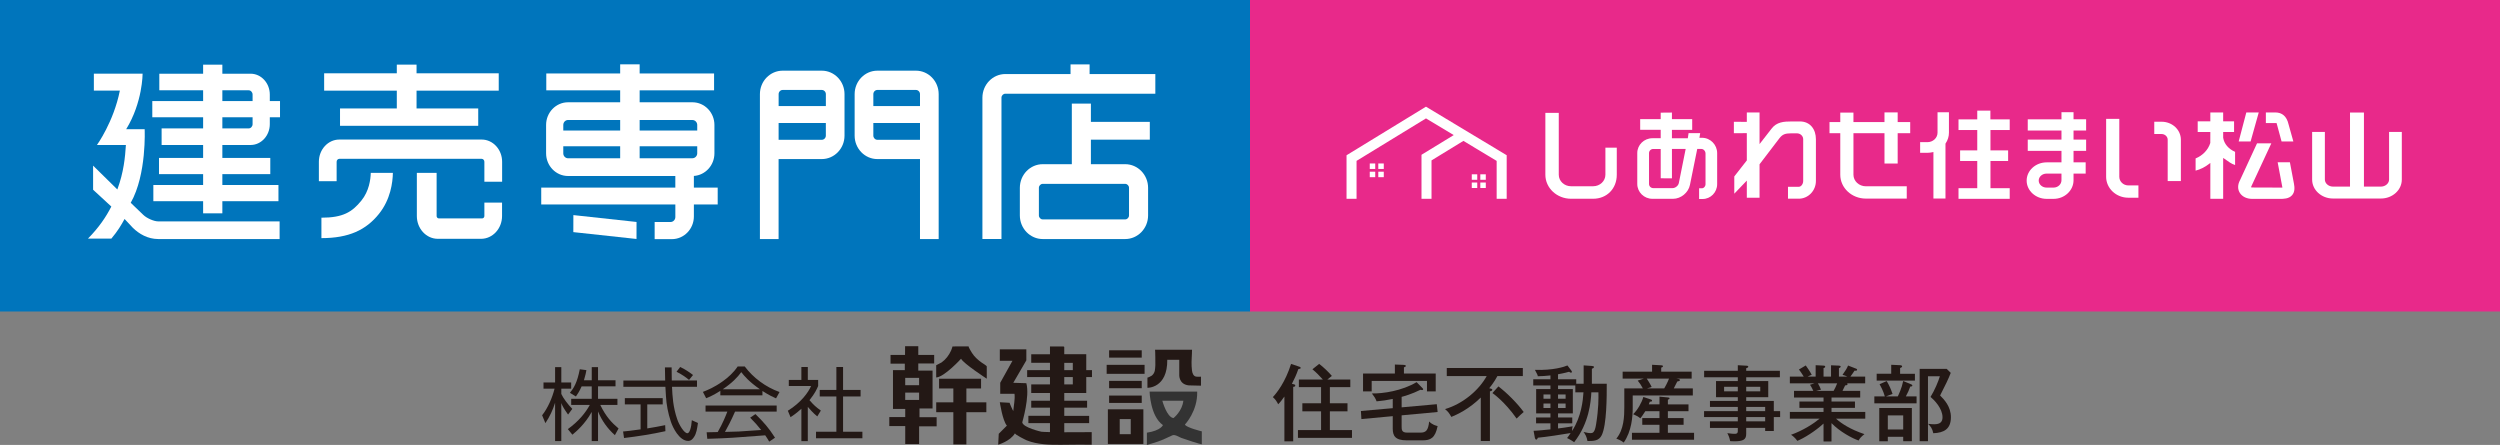 <svg xmlns="http://www.w3.org/2000/svg" id="_&#x30EC;&#x30A4;&#x30E4;&#x30FC;_2" viewBox="0 0 1711.8 304.64"><rect x="0" y="0" width="1711.8" height="304.64" fill="#808080" stroke="none"/><g id="A"><rect width="855.9" height="213.29" style="fill:#0075bc; stroke-width:0px;"></rect><rect x="855.9" width="855.9" height="213.29" style="fill:#e8298a; stroke-width:0px;"></rect><path d="M475.12,120.47c7.84-.53,14.06-7.27,14.06-15.48v-19.43c0-8.57-6.76-15.53-15.05-15.53h-36.15v-8.19h50.96v-11.53h-50.96v-6.27h-13.34v6.27h-50.59v11.53h50.59v8.19h-35.68c-8.29,0-15.04,6.96-15.04,15.53v19.43c0,8.55,6.75,15.52,15.04,15.52h73.45v7.95s-91.82,0-91.82,0v11.54h91.83v8.64c0,1.83-1.5,3.38-3.27,3.38h-10.9v11.72h11.81c8.3,0,15.05-6.97,15.05-15.53v-8.22h16.31v-11.54h-16.31v-7.99ZM474.13,108.36h-36.15v-8.21h39.43v4.83c0,1.82-1.51,3.37-3.28,3.37M474.13,82.17c1.77,0,3.28,1.55,3.28,3.39v3.84h-39.43v-7.22h36.15ZM388.96,82.17h35.68v7.22h-38.95v-3.84c0-1.87,1.47-3.39,3.27-3.39M385.69,104.99v-4.83h38.95v8.21h-35.68c-1.8,0-3.27-1.52-3.27-3.37" style="fill:#fff; stroke-width:0px;"></path><path d="M562.7,48.39h-26.81c-8.58,0-15.56,7.2-15.56,16.06v99.24h12.79v-54.77h29.57c8.59,0,15.57-7.2,15.57-16.04v-28.43c0-8.85-6.98-16.06-15.57-16.06M535.9,61.59h26.81c1.5,0,2.77,1.3,2.77,2.85v8.2h-32.34v-8.2c0-1.55,1.27-2.85,2.77-2.85M562.7,95.73h-29.57v-11.49h32.34v8.63c0,1.56-1.27,2.86-2.77,2.86" style="fill:#fff; stroke-width:0px;"></path><path d="M627.17,48.39h-26.42c-8.58,0-15.56,7.2-15.56,16.06v28.43c0,8.85,6.98,16.04,15.56,16.04h29.19v54.77h12.79v-99.24c0-8.85-6.98-16.06-15.56-16.06M600.75,61.59h26.42c1.5,0,2.77,1.3,2.77,2.85v8.2h-31.95v-8.2c0-1.55,1.26-2.85,2.76-2.85M600.75,95.73c-1.49,0-2.76-1.31-2.76-2.86v-8.63h31.95v11.49h-29.19Z" style="fill:#fff; stroke-width:0px;"></path><path d="M746.95,70.94h-13.05v41.48h-19.91c-8.65,0-15.68,7.25-15.68,16.18v18.91c0,8.91,7.03,16.17,15.68,16.17h56.44c8.64,0,15.69-7.26,15.69-16.17v-18.91c0-8.93-7.04-16.18-15.69-16.18h-23.47v-16.78h40.34v-12.2h-40.34v-12.49ZM773.06,128.6v18.91c0,1.47-1.21,2.72-2.64,2.72h-56.44c-1.43,0-2.63-1.25-2.63-2.72v-18.91c0-1.47,1.21-2.71,2.63-2.71h56.44c1.43,0,2.64,1.24,2.64,2.71" style="fill:#fff; stroke-width:0px;"></path><path d="M746.07,50.7v-6.62h-13.05v6.62h-44.65c-8.64,0-15.69,7.26-15.69,16.19v96.74h13.05v-96.74c0-1.48,1.21-2.72,2.64-2.72h102.71v-13.47h-45.01Z" style="fill:#fff; stroke-width:0px;"></path><polygon points="392.57 158.94 435.83 163.63 435.85 151.98 392.6 147.28 392.57 158.94" style="fill:#fff; stroke-width:0px;"></polygon><polygon points="271.7 74.26 232.82 74.26 232.82 86.14 327.45 86.14 327.45 74.26 285.22 74.26 285.22 62.07 341.49 62.07 341.49 50.19 285.22 50.19 285.22 44.25 271.7 44.25 271.7 50.19 221.95 50.19 221.95 62.07 271.7 62.07 271.7 74.26" style="fill:#fff; stroke-width:0px;"></polygon><path d="M329.81,95.55h-97.47c-7.72,0-14,6.82-14,15.2v13.31h12.16v-13.31c0-1.08.85-2,1.84-2h97.47c1,0,1.85.92,1.85,2v13.67h12.15v-13.67c0-8.38-6.29-15.2-14-15.2" style="fill:#fff; stroke-width:0px;"></path><path d="M184.74,64.75c0-7.87-5.9-14.28-13.15-14.28h-19.34v-6.21h-13.17v6.21h-30v11.35h30v7.39h-34.8v11.1h34.8v7.62h-28.42v11.35h28.42v8.87h-30.21v11.1h30.21v7.45h-34.08v11.09h34.08v8.27h13.17v-8.27h38.41v-11.09h-38.41v-7.45h32.82v-11.1h-32.82v-8.87h19.34c7.25,0,13.15-6.4,13.15-14.28v-4.7h6.99v-11.1h-6.99v-4.46ZM152.25,61.82h18c1.47,0,2.7,1.35,2.7,2.93v4.46h-20.7v-7.39ZM172.95,85.01c0,1.58-1.23,2.92-2.7,2.92h-18v-7.62h20.7v4.7Z" style="fill:#fff; stroke-width:0px;"></path><path d="M98.14,147.15l-8.63-8.29c11.04-19.44,9.54-50.39,9.54-50.39h-12.65c11.31-18.44,11.25-38.03,11.25-38.03h-33.38v11.61h17.8c-4.29,21.48-15.69,37.23-15.69,37.23h19.83c-.55,8.44-1.46,18.53-5.86,30.45l-16.6-16.32v16.5l12.48,11.51c-3.64,7.13-8.44,14.28-15.98,21.94h16.02c4.43-5.3,6.7-9.15,9.03-13.43l5.64,6.02c4.22,4.17,10.23,7.72,17.39,7.72h83.13v-12.08h-83.13c-3.02,0-7.96-2.24-10.19-4.45" style="fill:#fff; stroke-width:0px;"></path><path d="M247.41,137.39c-6.29,7.75-12.46,11.67-27.33,11.67v13.99c18.83,0,30.55-5.59,39.39-16.59,7.97-9.92,9.43-21.57,9.54-28.1h-15.14c-.11,4.4-1.1,12.45-6.45,19.02" style="fill:#fff; stroke-width:0px;"></path><path d="M331.66,147.93c0,.87-.68,1.61-1.48,1.61h-29.74c-.8,0-1.48-.74-1.48-1.61v-29.57h-13.54v29.57c0,8.61,6.44,15.59,14.36,15.59h29.61c7.92,0,14.37-6.98,14.37-15.59v-9.22h-12.1v9.22Z" style="fill:#fff; stroke-width:0px;"></path><path d="M1451.13,121.05v-39.68h-9.02v39.68c0,7.9,6.81,14.33,15.21,14.33h6.9v-8.42h-6.9c-3.41,0-6.19-2.65-6.19-5.9" style="fill:#fff; stroke-width:0px;"></path><path d="M1567.94,111.12h-8.38c.77,4.03,3.09,16.43,3.12,16.6l.11.72h-.78s-1,.01-1,.01c-.2,0-18.66-.01-18.95-.07l-.74-.16.23-.65c.04-.09,13.67-29.42,13.67-29.42h-9.79l-11.66,25.25c-1.68,3.08-1.7,6.31-.02,8.82,1.65,2.51,4.75,3.96,8.48,3.96h18.63c2.8,0,6.32,0,8.54-2.49,2.07-2.29,1.78-5.48,1.31-7.98l-2.76-14.58Z" style="fill:#fff; stroke-width:0px;"></path><path d="M1562.25,96.88h8.06l-3.32-11.86c-1.24-5.32-4.3-8.03-9.1-8.03h-6.41v7.27h7.34l3.42,12.62Z" style="fill:#fff; stroke-width:0px;"></path><polygon points="1546.61 76.99 1538.1 76.99 1532.87 96.88 1541.03 96.88 1546.61 76.99" style="fill:#fff; stroke-width:0px;"></polygon><path d="M1480.1,83.35h-5.03v8.42h5.03c2.26,0,4.16,1.77,4.16,3.88v28.31h9.03v-28.31c0-6.78-5.9-12.3-13.18-12.3" style="fill:#fff; stroke-width:0px;"></path><path d="M1635.85,90.35v32.61c0,2.6-2.55,4.81-5.56,4.81h-11.65v-50.7h-9.54v50.7h-11.65c-3.03,0-5.56-2.21-5.56-4.81v-32.61h-8.72v32.61c0,7.15,6.41,12.97,14.28,12.97h32.84c7.86,0,14.28-5.82,14.28-12.97v-32.61h-8.72Z" style="fill:#fff; stroke-width:0px;"></path><path d="M1099.25,119.66c0,4.34-3.78,7.87-8.42,7.87h-15.1c-4.64,0-8.41-3.52-8.41-7.87v-42.37h-9.18v42.37c0,9.06,7.89,16.43,17.59,16.43h15.1c9.4,0,16.21-6.9,16.21-16.43v-18.57h-7.79v18.57Z" style="fill:#fff; stroke-width:0px;"></path><path d="M1232.38,83.16h-5.55c-5.52,0-10.37.38-13.83,4.96l-8.2,10.54v-21.63h-8.72v6.42l-8.86-.06v7.82l8.86-.04v18.67l-8.58,10.98v11.81l8.58-8.97v11.75h8.72v-22.92l13.68-17.92c2.04-2.58,3.94-3.27,7.89-3.27h4c2.38,0,4.31,1.82,4.31,4.04v28.56c0,2.13-1.42,4.01-3.04,4.01h-7.37v8.15h7.37c6.47,0,11.75-5.45,11.75-12.16v-28.56c0-6.72-3.83-12.18-11.01-12.18" style="fill:#fff; stroke-width:0px;"></path><path d="M1299.37,76.98h-9.03v6.62h-21.25v-6.52h-9.02v6.52h-7.37v7.62h7.37v28.42c0,9.01,7.85,16.34,17.51,16.34h28.01v-8.43h-28.01c-4.68,0-8.49-3.56-8.49-7.92v-28.42h21.25v20.78h9.03v-20.78h8.58v-7.62h-8.58v-6.62Z" style="fill:#fff; stroke-width:0px;"></path><path d="M1326.67,90.87c0,3.57-3.13,6.47-6.94,6.47h-4.98v7.28h4.98c1.09,0,2.15-.12,3.27-.35l.85-.18v31.86h8.26v-37.65l.12-.14c1.48-2.21,2.25-4.73,2.25-7.28v-14.03h-7.81v14.03Z" style="fill:#fff; stroke-width:0px;"></path><path d="M1419.79,76.84h-8.26v4.85h-23.09v7.71h23.09v6.18h-23.09v7.71h23.09v7.88h-10.16c-7.53,0-13.68,5.61-13.68,12.49s6.15,12.5,13.68,12.5h4.75c7.53,0,13.67-5.73,13.67-12.76v-4.54h8.31v-7.7h-8.31v-7.88h8.62v-7.71h-8.62v-6.18h8.62v-7.71h-8.62v-4.85ZM1411.53,123.4c0,2.78-2.42,5.05-5.41,5.05h-4.75c-2.99,0-5.42-2.15-5.42-4.8s2.43-4.79,5.42-4.79h10.16v4.54Z" style="fill:#fff; stroke-width:0px;"></path><path d="M1522.25,94.36v-3.97s7.46,0,7.46,0v-7.29h-7.47v-6.1h-8.78v6.1h-8.65v7.29h8.65l-.03,7.5c-1.46,4.72-5.22,8.64-10.06,10.59v8.36c3.24-.86,6.25-2.34,8.97-4.43l1.12-.85v24.56h8.78v-27.99l1.1.75c2.16,1.47,4.53,3.39,7.07,4.12v-9.03c-4.49-1.94-7.52-5.51-8.15-9.6" style="fill:#fff; stroke-width:0px;"></path><path d="M1165.45,94.36h-1.83s.54-3.19.54-3.19h-7.96s-.52,3.49-.52,3.49h-10.88v-5.75h13.88v-7.33h-13.88v-4.51l-7.69.07v4.43h-14.05v7.33h14.05v5.75h-5.66c-5.73,0-10.38,4.55-10.38,10.15v21.15c0,5.62,4.65,10.18,10.38,10.18h14.1c5.44,0,10.54-4.28,11.59-9.52l4.99-24.62h2.83c1.59,0,2.84,1.56,2.84,3.12v20.99c0,1.53-1.12,2.82-2.46,2.82h-1.93v7.34h2.41c5.49,0,9.95-4.56,9.95-10.17v-21.29c0-5.61-4.6-10.45-10.33-10.45M1149.51,125.39c-.36,1.79-2.39,3.42-4.26,3.42h-13.24c-1.6,0-2.89-1.27-2.89-2.84v-21.15c0-1.55,1.29-2.82,2.89-2.82h5.11v20.08l7.69.02v-20.11h9.4l-4.69,23.39Z" style="fill:#fff; stroke-width:0px;"></path><polygon points="1362.86 75.75 1353.87 75.75 1353.87 81.74 1341.03 81.74 1341.03 89.03 1353.87 89.03 1353.87 102.97 1342.12 102.97 1342.12 110.23 1353.87 110.23 1353.87 128.86 1341.03 128.86 1341.03 136.14 1376.09 136.14 1376.09 128.86 1362.91 128.86 1362.91 110.23 1375 110.23 1375 102.97 1362.91 102.97 1362.91 89.03 1376.09 89.03 1376.09 81.74 1362.86 81.74 1362.86 75.75" style="fill:#fff; stroke-width:0px;"></polygon><polygon points="922 106.31 922 136.14 928.86 136.14 928.86 110.15 976.41 81.07 995.4 92.49 973.33 105.98 973.33 136.14 980.19 136.14 980.19 109.83 1002.02 96.47 1024.79 110.17 1024.79 136.14 1031.66 136.14 1031.66 106.29 976.39 73.04 922 106.31" style="fill:#fff; stroke-width:0px;"></polygon><rect x="1007.75" y="119.35" width="3.75" height="3.76" style="fill:#fff; stroke-width:0px;"></rect><rect x="1013.6" y="119.35" width="3.75" height="3.76" style="fill:#fff; stroke-width:0px;"></rect><rect x="1007.75" y="124.98" width="3.75" height="3.75" style="fill:#fff; stroke-width:0px;"></rect><rect x="1013.6" y="124.98" width="3.75" height="3.75" style="fill:#fff; stroke-width:0px;"></rect><rect x="937.9" y="111.93" width="3.75" height="3.76" style="fill:#fff; stroke-width:0px;"></rect><rect x="943.75" y="111.93" width="3.75" height="3.76" style="fill:#fff; stroke-width:0px;"></rect><rect x="937.9" y="117.57" width="3.75" height="3.75" style="fill:#fff; stroke-width:0px;"></rect><rect x="943.75" y="117.57" width="3.75" height="3.75" style="fill:#fff; stroke-width:0px;"></rect><path d="M388.96,283.86c-2.72-3.88-3.81-5.68-4.62-7.86v25.99h-4.26v-26.21c-1.53,4.96-3.75,9.65-6.64,13.95l-2.24-5.39c3.87-4.85,6.98-11.99,8.51-18.2h-7.57v-4.25h7.94v-10.51h4.26v10.51h6.75v4.25h-6.75v3.6c1.09,2.61,4.57,7.3,7.52,10.23l-2.89,3.88ZM409.46,302h-4.3v-19.94c-4.64,8.44-10.84,13.61-13.24,15.58l-3.11-3.82c7.47-5.38,12.15-11.26,15.05-16.56h-12.75v-4.2h14.06v-8.5h-6.92c-1.59,3.65-3,5.55-3.92,6.92l-4.09-2.51c2.67-3.27,4.97-6.97,6.75-16.13l4.53.6c-.27,1.47-.59,3.43-1.68,6.92h5.34v-8.99h4.3v8.99h11.98v4.19h-11.98v8.5h13.29v4.2h-11.77c3.92,8.06,7.84,12.2,12.53,16.13l-2.5,4.58c-5.06-4.46-8.99-10.03-11.55-16.23v20.26Z" style="fill:#231815; stroke-width:0px;"></path><path d="M455.62,295.24c-8.99,2.01-19.28,3.6-28.33,4.68l-.65-4.47c2.24-.21,5.12-.48,11.99-1.46v-17.11h-10.79v-4.25h25.93v4.25h-10.57v16.46c4.09-.66,8.16-1.37,12.26-2.24l.16,4.14ZM459.88,251.55c0,2.22,0,4.19.1,8.98h17.27v4.3h-17.11c.27,6.38.71,13.91,3.55,22.18,1.36,4.03,4.8,9.64,6.97,9.64,1.53,0,2.72-3.87,3.05-8.93l4.19,1.91c-.54,3.81-1.04,7.13-2.62,9.48-1.69,2.62-3.1,2.79-4.08,2.79-5.99,0-10.52-9.04-11.88-13.29-1.86-5.62-3-11.45-3.33-17.34-.33-5.61-.38-6.2-.38-6.42h-28.77v-4.3h28.61c-.11-2.62-.11-5.78-.16-8.98h4.58ZM471.8,260.15c-2.08-1.75-4.25-3.38-8.56-5.61l2.51-3.27c3.98,2.01,5.68,3.15,8.78,5.5l-2.73,3.38Z" style="fill:#231815; stroke-width:0px;"></path><path d="M522.06,270.67h-28.83v-3.05c-4.3,2.77-7.69,4.25-9.7,5.06l-2.24-4.35c3.05-1.2,7.8-3.06,13.67-7.31,3.6-2.55,7.31-5.89,10.14-10.08h4.85c5.72,7.68,14.33,14.11,23.81,17.49l-2.39,4.34c-1.8-.81-4.74-2.12-9.31-5.06v2.94ZM517.26,283.53c5.56,5.45,9.05,9.35,13.41,16.18l-3.98,2.67c-.82-1.42-1.47-2.5-2.73-4.31-21.95,1.7-24.36,1.91-39.67,2.4l-.43-4.47c1.05,0,5.88-.1,7.58-.16,3.37-5.83,5.44-11,6.59-14h-14.93v-4.14h48.71v4.14h-28.5c-2.78,6.32-5.28,11.02-6.92,13.9,3.43-.11,8.66-.22,9.53-.28,2.4-.16,13.08-.92,15.25-1.03-2.66-3.31-3.8-4.68-7.51-8.44l3.6-2.45ZM520.31,266.52c-7.52-5.27-10.62-8.98-12.75-11.71-2.62,3.59-6.16,7.29-12.64,11.71h25.39Z" style="fill:#231815; stroke-width:0px;"></path><path d="M553.13,302.05h-4.41v-22.17c-3.44,3.15-5.94,4.8-7.42,5.78l-1.85-4.42c9.04-5.56,14.11-12.63,15.91-16.94h-15.25v-4.14h8.61v-8.88h4.41v8.88h7.08v4.14c-.77,1.74-2.13,5.07-5.94,9.7,2.83,3.32,4.68,4.9,7.79,7.13l-2.45,3.99c-2.9-2.29-5.56-5.46-6.49-6.54v23.48ZM577.26,251.28v15.73h12v4.47h-12v24.14h13.24v4.46h-31.76v-4.46h13.94v-24.14h-11.39v-4.47h11.39v-15.73h4.57Z" style="fill:#231815; stroke-width:0px;"></path><path d="M652.21,237.25c3.73-.18,7.42.08,11.13-.04-.6,0,2,4.16,2.2,4.46,1.73,2.71,4,4.72,6.59,6.58.48.35,3.53,2.14,3.53,2.68v8.38s-15.93-10.34-17.6-13.68c0,0-11.45,12.56-17.03,12.84v-8.38s3.45-1.77,3.68-1.92c2.88-2.04,5.06-4.91,6.51-8.12.36-.79.96-2.72.97-2.8Z" style="fill:#231815; stroke-width:0px;"></path><polygon points="675.38 275.5 661.7 275.5 661.7 266.01 671.75 266.01 671.75 259.31 643 259.31 643 266.01 652.77 266.01 652.77 275.5 641.04 275.5 641.04 282.23 652.77 282.23 652.77 304.27 661.7 304.27 661.7 282.23 675.38 282.23 675.38 275.5" style="fill:#231815; stroke-width:0px;"></polygon><path d="M743.78,269.09v-10.9h3.92v-4.75h-3.92v-10.89h-15.06v-5.02h-.28v-.28h-9.5v5.31h-12.83v5.88h12.83v5.01h-15.63v4.75h15.63v5.02h-12.83v5.87h12.83v5.3h-12.83v4.75h12.83v5.59h-14.79v5.01h14.79v6.12c-2.62-.06-4.74-.12-5.87-.24,0,0-12.55-2.79-13.11-6.43,0,0,5.31-17.87,2.8-26.8l-8.94-.28,8.94-15.36v-7.55h-18.16v7.84h8.66l-8.38,15.07v7.55h9.78c.46,3.74-.55,7.99-.84,11.78-.42-.49-2.67-5.65-2.52-5.64-.27,0-6.7-.38-6.7-.38,0,0,1.87,12.66,4.84,16.02l-5.58,5.59-.38,7.44s8.19-2.24,11.53-7.83c-.47.82,7.61,4.73,8.11,4.92,7.22,2.87,15.65,3.07,23.32,3,7.03-.05,14.04-.2,21.08-.1v-8.56s-9.59.09-18.79.07v-6.22h17.03v-5.01h-17.03v-5.59h15.63v-4.75h-15.63v-5.3h15.06ZM728.72,248.44h5.85v5.01h-5.85v-5.01ZM728.72,258.19h5.85v5.02h-5.85v-5.02Z" style="fill:#231815; stroke-width:0px;"></path><rect x="759.43" y="239.85" width="22.34" height="5.02" style="fill:#231815; stroke-width:0px;"></rect><rect x="759.43" y="260.8" width="22.34" height="5.02" style="fill:#231815; stroke-width:0px;"></rect><rect x="759.43" y="270.85" width="22.34" height="5.04" style="fill:#231815; stroke-width:0px;"></rect><rect x="757.75" y="249.81" width="25.97" height="6.16" style="fill:#231815; stroke-width:0px;"></rect><path d="M790.89,239.48c.14,0,.26,9.58.2,10.47-.21,2.91-.01,5.19-2.42,7.24-.23.18-3,1.67-3,1.29v7.06s13.77.39,13.59-19.16h8.2v10.05s-.55,6.7,6.51,7.45l8.37.2v-6.15c-2.08-.1-4.01.56-5.24-1.36-1.01-1.57-1.05-3.96-1.17-5.75-.21-3.79.27-7.54.27-11.33h-25.33Z" style="fill:#231815; stroke-width:0px;"></path><path d="M629.59,279.7h8.95v-25.96h-9.77v-4.85h10.88v-5.86h-10.88v-5.96h-9.03l-.05,5.96h-9.92v5.96h9.77v4.47h-8.1v26.53h8.39v5.6h-10.91v6.13h10.91v12.29h9.5v-12.1h12.01v-6.24h-11.74v-5.96ZM629.32,273.84h-9.5v-5.02h9.5v5.02ZM629.32,263.77h-9.5v-5.02h9.5v5.02Z" style="fill:#231815; stroke-width:0px;"></path><path d="M758.58,303.99h24.31v-23.73h-24.31v23.73ZM766.7,286.96h7.54v10.34h-7.54v-10.34Z" style="fill:#231815; stroke-width:0px;"></path><path d="M811.36,290.67s8.76-9.11,8.38-22.51h-32.59s.39,16.75,9.13,22.9c0,0-1.31,3.73-10.98,5.21v8.38c2.42-.66,4.8-1.39,7.16-2.17,3.6-1.18,6.77-2.83,10.19-4.37,1.8-.8,4.24.91,6.11,1.69,1.02.41,14.15,4.86,14.15,4.3v-8.74s-10.8-2.61-11.55-4.67ZM803.54,286.25c-4.59-.41-7.67-11.86-7.67-11.86h14.38c-.7,7.12-6.71,11.86-6.71,11.86Z" style="fill:#333; stroke-width:0px;"></path><path d="M885.59,263.04c.91.23,1.31.34,1.31.97,0,.68-.63.8-1.42.91v37.29h-6.03v-30.69c-1.59,2.22-2.79,3.87-4.27,5.29-.85-1.82-1.99-3.47-3.64-4.9,2.68-2.85,8.54-10.19,12.47-22.72l5.81,1.94c.46.17.8.46.8.8,0,.46-.46.57-1.65.85-1.25,3.76-2.96,7.29-4.38,10.02l1.02.23ZM924.59,259.85v5.24h-14v11.04h12.07v5.52h-12.07v12.81h15.14v5.35h-37v-5.35h15.83v-12.81h-12.81v-5.52h12.81v-11.04h-15.2v-5.24h16.4c-2.22-2.5-4.55-4.9-7.12-7l4.61-3.7c3.02,2.28,6.49,5.64,8.71,8.25-1.02.8-2.39,1.88-3.07,2.45h15.71Z" style="fill:#231815; stroke-width:0px;"></path><path d="M959.72,278.92l24.08-2.16.57,5.35-24.65,2.28v7.57c0,2.22,0,4.27,3.81,4.27h9c3.76,0,5.41-1.37,6.03-7.63,2.11,2.22,4.67,2.9,5.81,3.13-1.65,8.31-4.9,9.79-10.3,9.79h-10.87c-7.91,0-9.56-3.13-9.56-8.08v-8.48l-21.46,1.99-.34-5.52,21.8-1.94v-6.32c-3.7.8-7.4,1.31-11.04,1.65-.97-2.39-1.54-3.19-3.25-5.41,7.51.17,20.61-1.76,30.63-7.74l3.7,3.76c.34.34.8.74.8,1.14s-.51.51-.8.51-.68-.11-1.08-.17c-5.81,2.9-11.5,4.5-12.87,4.84v7.17ZM983.06,255.75v12.24h-5.98v-7.17h-37.86v7.17h-5.92v-12.24h21.8v-6.15l6.15.23c.57,0,1.37.23,1.37.74,0,.4-.51.68-1.31.97v4.21h21.75Z" style="fill:#231815; stroke-width:0px;"></path><path d="M1020.18,301.98h-6.26v-29.78c-8.31,8.14-16.28,11.67-20.15,13.27-1.54-2.68-2.16-3.53-4.33-5.35,12.35-3.64,23.28-13.04,28.52-22.6h-27.33v-5.52h52.09v5.52h-17.42c-2.22,4.27-5.29,7.91-5.58,8.31,1.2.23,2.11.51,2.11,1.02,0,.74-1.08,1.03-1.65,1.14v33.99ZM1025.99,264.58c5.75,4.33,12.98,11.56,17.31,17.53-.68.57-3.64,3.19-4.84,4.5-8.37-11.96-16.57-17.48-16.57-17.48l4.1-4.55Z" style="fill:#231815; stroke-width:0px;"></path><path d="M1084.35,262.75v-12.58l5.58.4c.97.06,1.48.23,1.48.74,0,.57-.57.85-1.42,1.2v10.25h10.19c0,8.77,0,28.01-3.42,35.18-1.94,3.98-5.52,4.04-9.79,4.04-.51-2.9-1.48-4.61-2.68-6.21,2.79.63,3.64.8,4.61.8,1.54,0,3.02,0,3.98-6.03,1.77-11.04,1.65-17.76,1.59-21.92h-4.84c-.34,6.32-1.42,20.95-11.78,34.16-1.76-1.31-4.78-2.85-4.84-2.85.74-.97,1.37-1.76,2.45-3.42-4.9.85-17.53,2.79-22.43,3.19-.28.63-.57,1.31-1.08,1.31-.57,0-.85-.68-.97-1.14l-.91-4.9c2.05,0,9.22-.74,11.56-.97v-4.16h-9.85v-3.98h9.85v-2.79h-9.79v-16.68h9.79v-2.45h-11.78v-4.27h11.78v-2.62c-2.73.34-5.86.51-8.65.57-.11-.63-.34-1.48-1.99-4.38,12.52.46,20.27-2.11,22.26-3.02l2.62,3.42c.23.28.46.74.46.97,0,.17-.17.57-.63.57-.4,0-.85-.29-1.31-.63-3.13.91-6.89,1.59-7.57,1.71v3.42h12.47v3.07h5.07ZM1061.64,273v-2.9h-4.78v2.9h4.78ZM1056.85,276.3v3.07h4.78v-3.07h-4.78ZM1078.66,263.95h-11.84v2.45h10.13v16.68h-10.13v2.79h9.74v3.98h-9.74v3.53c1.54-.17,6.89-.91,10.02-1.48-.28.97-.4,1.71-.4,3.19,6.43-9.91,7.46-21.12,7.8-26.47h-5.58v-4.67ZM1072,273v-2.9h-5.18v2.9h5.18ZM1066.82,276.3v3.07h5.18v-3.07h-5.18Z" style="fill:#231815; stroke-width:0px;"></path><path d="M1158.31,254.5v4.73h-10.59l1.42.23c.34.06,1.14.17,1.14.85,0,.57-1.02.8-1.82.91-.74,1.59-.91,1.88-2.39,4.73h13.04v4.84h-41.16v8.43c0,6.03-.74,16.11-6.15,23.8-1.88-1.54-4.55-2.5-5.07-2.68,5.24-6.26,5.47-15.31,5.47-21.69v-12.7h12.7c-1.08-2.05-1.99-3.42-3.53-5.35l4.21-1.37h-14.52v-4.73h20.15v-4.73l6.26.34c.34,0,1.2.11,1.2.63,0,.57-.63.8-1.2.97v2.79h20.84ZM1136.28,276.87v-5.29l5.81.57c.46.06,1.08.11,1.08.63,0,.4-.46.63-1.14.91v3.19h14.12v4.67h-14.12v4.73h10.76v4.61h-10.76v5.46h17.93v4.73h-42.53v-4.73h18.84v-5.46h-11.78v-4.61h11.78v-4.73h-9.68c-1.71,2.73-2.5,3.7-3.42,4.9-1.37-1.14-2.39-1.77-4.9-2.85,3.02-2.85,5.98-8.14,6.95-11.79l4.95,1.65c.51.17,1.02.34,1.02.85,0,.74-.91.74-1.54.74-.23.68-.34.97-.68,1.82h7.29ZM1127.57,259.23c.23.34,2.5,3.81,3.36,5.75l-3.25.97h11.84c.46-.74,2.22-3.87,3.3-6.72h-15.26Z" style="fill:#231815; stroke-width:0px;"></path><path d="M1218.89,281.49v4.1h-4.33v9.51h-5.92v-2.11h-12.98v4.1c0,3.99-2.11,5.07-8.31,5.07-1.25,0-1.94-.06-2.68-.11-.34-1.94-.97-3.7-1.94-5.47,2.68.46,4.5.46,5.07.46,1.14,0,2.11-.17,2.11-1.94v-2.11h-19.07v-4.5h19.07v-2.9h-23.11v-4.1h23.11v-2.85h-19.07v-4.1h19.07v-2.56h-14.92v-11.04h14.92v-2.62h-23.06v-4.44h23.06v-3.81l6.09.34c.23,0,1.08.06,1.08.68,0,.57-.74.8-1.42,1.03v1.76h23.06v4.44h-23.06v2.62h15.09v11.04h-15.09v2.56h18.9v6.95h4.33ZM1189.91,267.94v-3.07h-9.39v3.07h9.39ZM1195.66,264.86v3.07h9.62v-3.07h-9.62ZM1208.64,281.49v-2.85h-12.98v2.85h12.98ZM1208.64,288.49v-2.9h-12.98v2.9h12.98Z" style="fill:#231815; stroke-width:0px;"></path><path d="M1254.08,302.26h-5.47v-12.24c-5.81,5.35-13.55,10.08-17.93,11.84-2.05-2.68-3.25-3.42-4.33-4.16,8.2-2.9,15.66-7.74,19.58-11.04h-20.38v-4.61h23.06v-2.79h-16.51v-4.33h16.51v-2.73h-20.21v-4.55h13.21c-.23-.46-1.02-2.39-2.28-4.21l3.13-.97h-16.91v-4.61h9.51c-1.31-2.22-2.56-3.87-3.3-4.84l4.67-2.79c1.2,1.65,2.85,4.04,4.1,6.43-.4.11-1.59.51-2.79,1.2h5.47v-7.8l5.41.28c.51,0,1.14.11,1.14.74,0,.57-.46.74-1.14.97v5.81h5.12v-7.74l5.41.23c.51,0,1.2.17,1.2.68,0,.57-.8.91-1.2,1.08v5.75h5.75c-1.14-.57-2.05-.85-3.3-1.2,2.28-3.3,2.96-4.27,3.81-6.38l5.69,2.22c.28.11.51.4.51.63,0,.68-.63.8-1.76.63-.91,1.37-1.71,2.62-2.85,4.1h10.13v4.61h-12.41c.23.17.34.34.34.57,0,.34-.28.85-1.65.85-.57,1.25-1.31,2.73-1.82,3.76h12.13v4.55h-19.64v2.73h16.05v4.33h-16.05v2.79h23.11v4.61h-20.04c3.81,3.42,9.96,7.4,19.47,10.59-2.45,1.94-3.25,2.96-3.99,4.38-4.44-1.54-12.87-6.04-18.56-11.9v12.52ZM1244.74,262.47c.85,1.48,1.65,2.96,2.11,4.38-.51.06-1.82.34-3.42.8h12.07c.91-1.59,1.77-3.36,2.45-5.18h-13.21Z" style="fill:#231815; stroke-width:0px;"></path><path d="M1299.46,271.41c.57-1.2,2.68-5.46,3.7-10.53l5.58,2.33c.34.17.68.46.68.8,0,.63-.91.68-1.42.68-.91,2.56-1.59,4.04-3.02,6.72h7.34v4.78h-28.92v-4.78h7.17c-1.08-3.93-3.02-7.29-3.59-8.37l4.9-2.11c2.05,3.59,2.79,5.41,3.99,8.82l-4.44,1.65h8.03ZM1311.18,255.92v4.67h-26.19v-4.67h9.96v-6.15l6.26.29c.4,0,1.2.23,1.2.8s-.34.68-1.37,1.14v3.93h10.13ZM1309.08,302.09h-5.92v-3.02h-10.53v3.07h-5.86v-22.77h22.32v22.71ZM1292.63,284.45v9.62h10.53v-9.62h-10.53ZM1335.72,255.3c-1.65,4.33-3.7,8.43-7.29,15.49,2.68,2.68,7.4,7.51,7.4,14.86,0,8.08-4.67,10.7-12.07,10.99-.68-3.36-1.88-4.73-3.59-6.43,2.28.23,3.13.29,4.27.29,4.21,0,5.64-1.82,5.64-4.78,0-6.15-5.75-11.9-8.2-13.95,2.73-4.33,5.47-10.87,6.38-14.12h-8.14v44.46h-5.69v-49.53h18.5l2.79,2.73Z" style="fill:#231815; stroke-width:0px;"></path></g></svg>